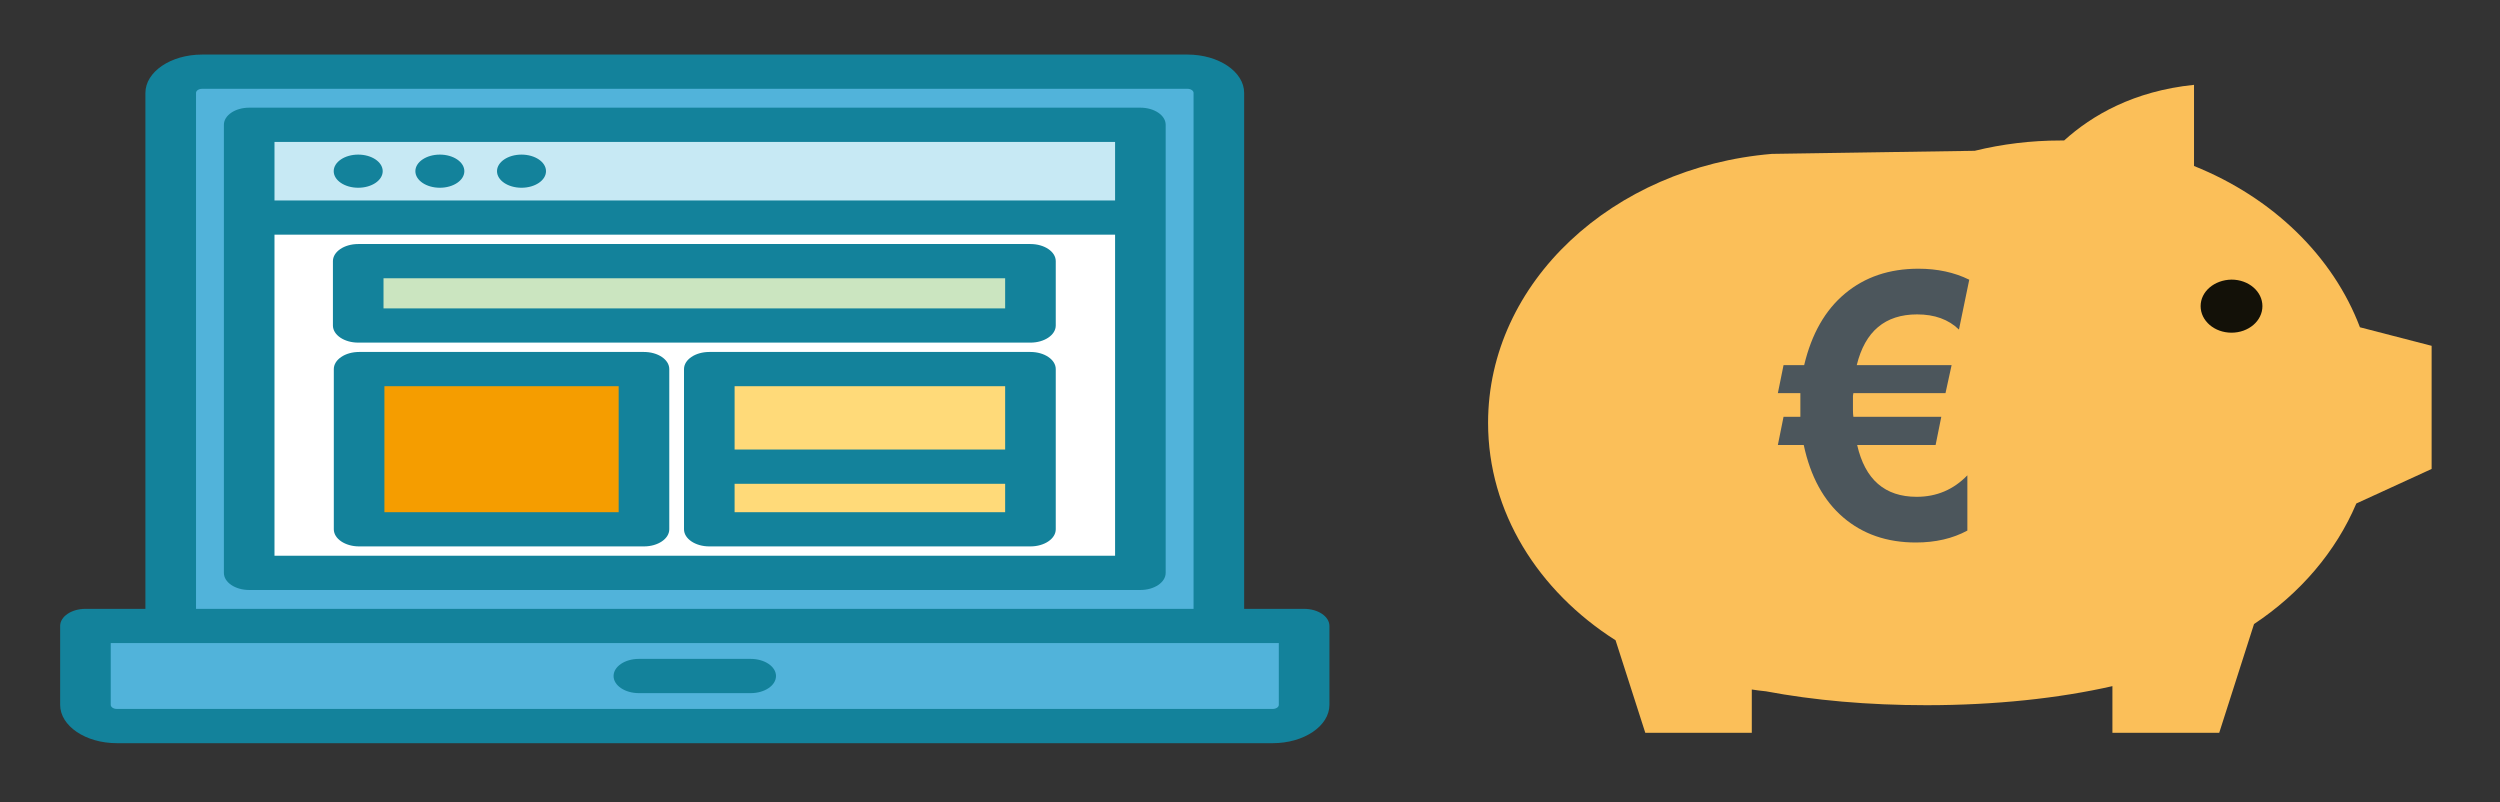 <?xml version="1.0" encoding="utf-8"?>
<!-- Generator: Adobe Illustrator 15.1.0, SVG Export Plug-In . SVG Version: 6.00 Build 0)  -->
<!DOCTYPE svg PUBLIC "-//W3C//DTD SVG 1.1//EN" "http://www.w3.org/Graphics/SVG/1.1/DTD/svg11.dtd">
<svg version="1.1" xmlns="http://www.w3.org/2000/svg" xmlns:xlink="http://www.w3.org/1999/xlink" x="0px" y="0px" width="229px"
	 height="73.5px" viewBox="89.5 0 229 73.5" enable-background="new 89.5 0 229 73.5" xml:space="preserve">
<rect x="89.5" y="0" width="229" height="73.5" fill="#333333" stroke="none"/>
<g id="Layer_1">
	<g>
		<path fill="#51B3DA" d="M105.137,57.339V8.512c0-1.074,1.288-1.945,2.876-1.945h90.259c1.588,0,2.875,0.871,2.875,1.945v48.827
			H105.137z"/>
		<rect x="112.326" y="19.929" fill="#FFFFFF" width="81.632" height="32.546"/>
		<rect x="112.326" y="11.431" fill="#C7E9F4" width="81.632" height="8.498"/>
		<rect x="122.395" y="33.808" fill="#F59D00" width="26.093" height="14.675"/>
		<rect x="154.472" y="42.748" fill="#FFDA79" width="29.417" height="5.735"/>
		<rect x="122.312" y="23.92" fill="#CBE5C0" width="61.578" height="5.896"/>
		<path fill="#51B3DA" d="M206.082,66.507H100.201c-1.588,0-2.875-0.871-2.875-1.945v-7.222h111.631v7.222
			C208.958,65.635,207.67,66.507,206.082,66.507z"/>
		<g>
			<rect x="154.472" y="33.808" fill="#FFDA79" width="29.417" height="8.94"/>
			<g>
				<path fill="#13829B" d="M193.958,9.863h-81.632c-1.28,0-2.318,0.702-2.318,1.568v8.498v32.546c0,0.866,1.038,1.568,2.318,1.568
					h81.632c1.28,0,2.318-0.702,2.318-1.568V19.928v-8.498C196.275,10.565,195.238,9.863,193.958,9.863z M114.643,12.999h76.998
					v5.362h-76.998V12.999z M191.641,50.906h-76.998v-29.41h76.998V50.906z"/>
				<ellipse fill="#13829B" cx="122.312" cy="15.68" rx="2.244" ry="1.518"/>
				<ellipse fill="#13829B" cx="129.791" cy="15.68" rx="2.243" ry="1.518"/>
				<ellipse fill="#13829B" cx="137.27" cy="15.68" rx="2.244" ry="1.518"/>
				<path fill="#13829B" d="M148.488,32.24h-26.093c-1.28,0-2.318,0.702-2.318,1.568v14.675c0,0.866,1.038,1.568,2.318,1.568h26.093
					c1.281,0,2.318-0.702,2.318-1.568V33.808C150.806,32.942,149.769,32.24,148.488,32.24z M146.17,46.915h-21.458V35.376h21.458
					V46.915z"/>
				<path fill="#13829B" d="M122.312,31.384h61.577c1.28,0,2.318-0.702,2.318-1.568V23.92c0-0.866-1.038-1.567-2.318-1.567h-61.577
					c-1.28,0-2.317,0.702-2.317,1.567v5.896C119.995,30.682,121.032,31.384,122.312,31.384z M124.63,25.489h56.941v2.759H124.63
					V25.489z"/>
				<path fill="#13829B" d="M208.958,55.771h-5.493V8.512c0-1.938-2.33-3.514-5.193-3.514h-90.259c-2.864,0-5.194,1.577-5.194,3.514
					v47.259h-5.492c-1.28,0-2.318,0.702-2.318,1.568v7.222c0,1.938,2.33,3.514,5.193,3.514h105.881c2.865,0,5.193-1.576,5.193-3.514
					v-7.222C211.275,56.473,210.238,55.771,208.958,55.771z M107.455,8.512c0-0.208,0.25-0.377,0.558-0.377h90.259
					c0.307,0,0.558,0.169,0.558,0.377v47.259h-91.374V8.512z M206.64,64.561c0,0.208-0.25,0.377-0.558,0.377H100.201
					c-0.307,0-0.558-0.169-0.558-0.377v-5.654h5.493h96.01h5.493V64.561z"/>
				<path fill="#13829B" d="M158.264,60.354H148.02c-1.28,0-2.317,0.703-2.317,1.569s1.038,1.568,2.317,1.568h10.245
					c1.28,0,2.317-0.702,2.317-1.568S159.544,60.354,158.264,60.354z"/>
				<path fill="#13829B" d="M183.889,32.24h-29.417c-1.28,0-2.318,0.702-2.318,1.568v8.94v5.735c0,0.866,1.038,1.568,2.318,1.568
					h29.417c1.28,0,2.318-0.702,2.318-1.568v-5.735v-8.94C186.207,32.942,185.169,32.24,183.889,32.24z M156.789,35.376h24.782
					v5.804h-24.782V35.376z M181.571,46.915h-24.782v-2.599h24.782V46.915z"/>
			</g>
		</g>
	</g>
</g>
<g id="Livello_2">
	<g>
		<g>
			<g>
				<path fill="#FBBF59" d="M225.808,38.733c0-12.862,11.405-23.41,25.998-24.637l9.233-0.141l9.345-0.142
					c2.5-0.613,5.139-0.944,7.859-0.944c0.11,0,0.22,0,0.33,0c2.555-2.313,6.375-4.531,11.899-5.098v7.434
					c7.174,2.879,12.724,8.236,15.198,14.773l6.567,1.699v11.28l-6.897,3.163c-1.87,4.412-5.14,8.235-9.372,11.043l-3.187,9.959
					h-9.784V62.85c-4.864,1.109-10.718,1.746-17.039,1.746c-5.332,0-10.333-0.448-14.702-1.273c-0.44-0.047-0.88-0.094-1.292-0.165
					v3.964h-9.756l-2.721-8.472C230.398,54.142,225.808,46.898,225.808,38.733z"/>
				<path fill="#131108" d="M291.077,28.042c0,1.345,1.264,2.432,2.831,2.432c1.566,0,2.83-1.086,2.83-2.432
					c0-1.345-1.264-2.43-2.83-2.43C292.342,25.635,291.077,26.698,291.077,28.042z"/>
			</g>
		</g>
		<g>
			<path fill="#4C565C" d="M269.884,25.622l-0.944,4.567c-0.951-0.927-2.228-1.39-3.833-1.39c-2.929,0-4.772,1.549-5.529,4.649
				h8.688l-0.559,2.564h-8.438l-0.039,0.248v1.307c0,0.231,0.013,0.437,0.039,0.612h8.053l-0.52,2.581h-7.187
				c0.719,3.166,2.537,4.748,5.452,4.748c1.824,0,3.372-0.656,4.643-1.969v5.062c-1.349,0.729-2.921,1.092-4.72,1.092
				c-2.646,0-4.864-0.768-6.656-2.303c-1.792-1.536-2.996-3.746-3.612-6.63h-2.37l0.52-2.581h1.541v-2.167h-2.061l0.52-2.564h1.889
				c0.68-2.863,1.928-5.05,3.747-6.563c1.817-1.515,4.055-2.271,6.713-2.271C266.967,24.614,268.522,24.95,269.884,25.622z"/>
		</g>
	</g>
</g>
</svg>
